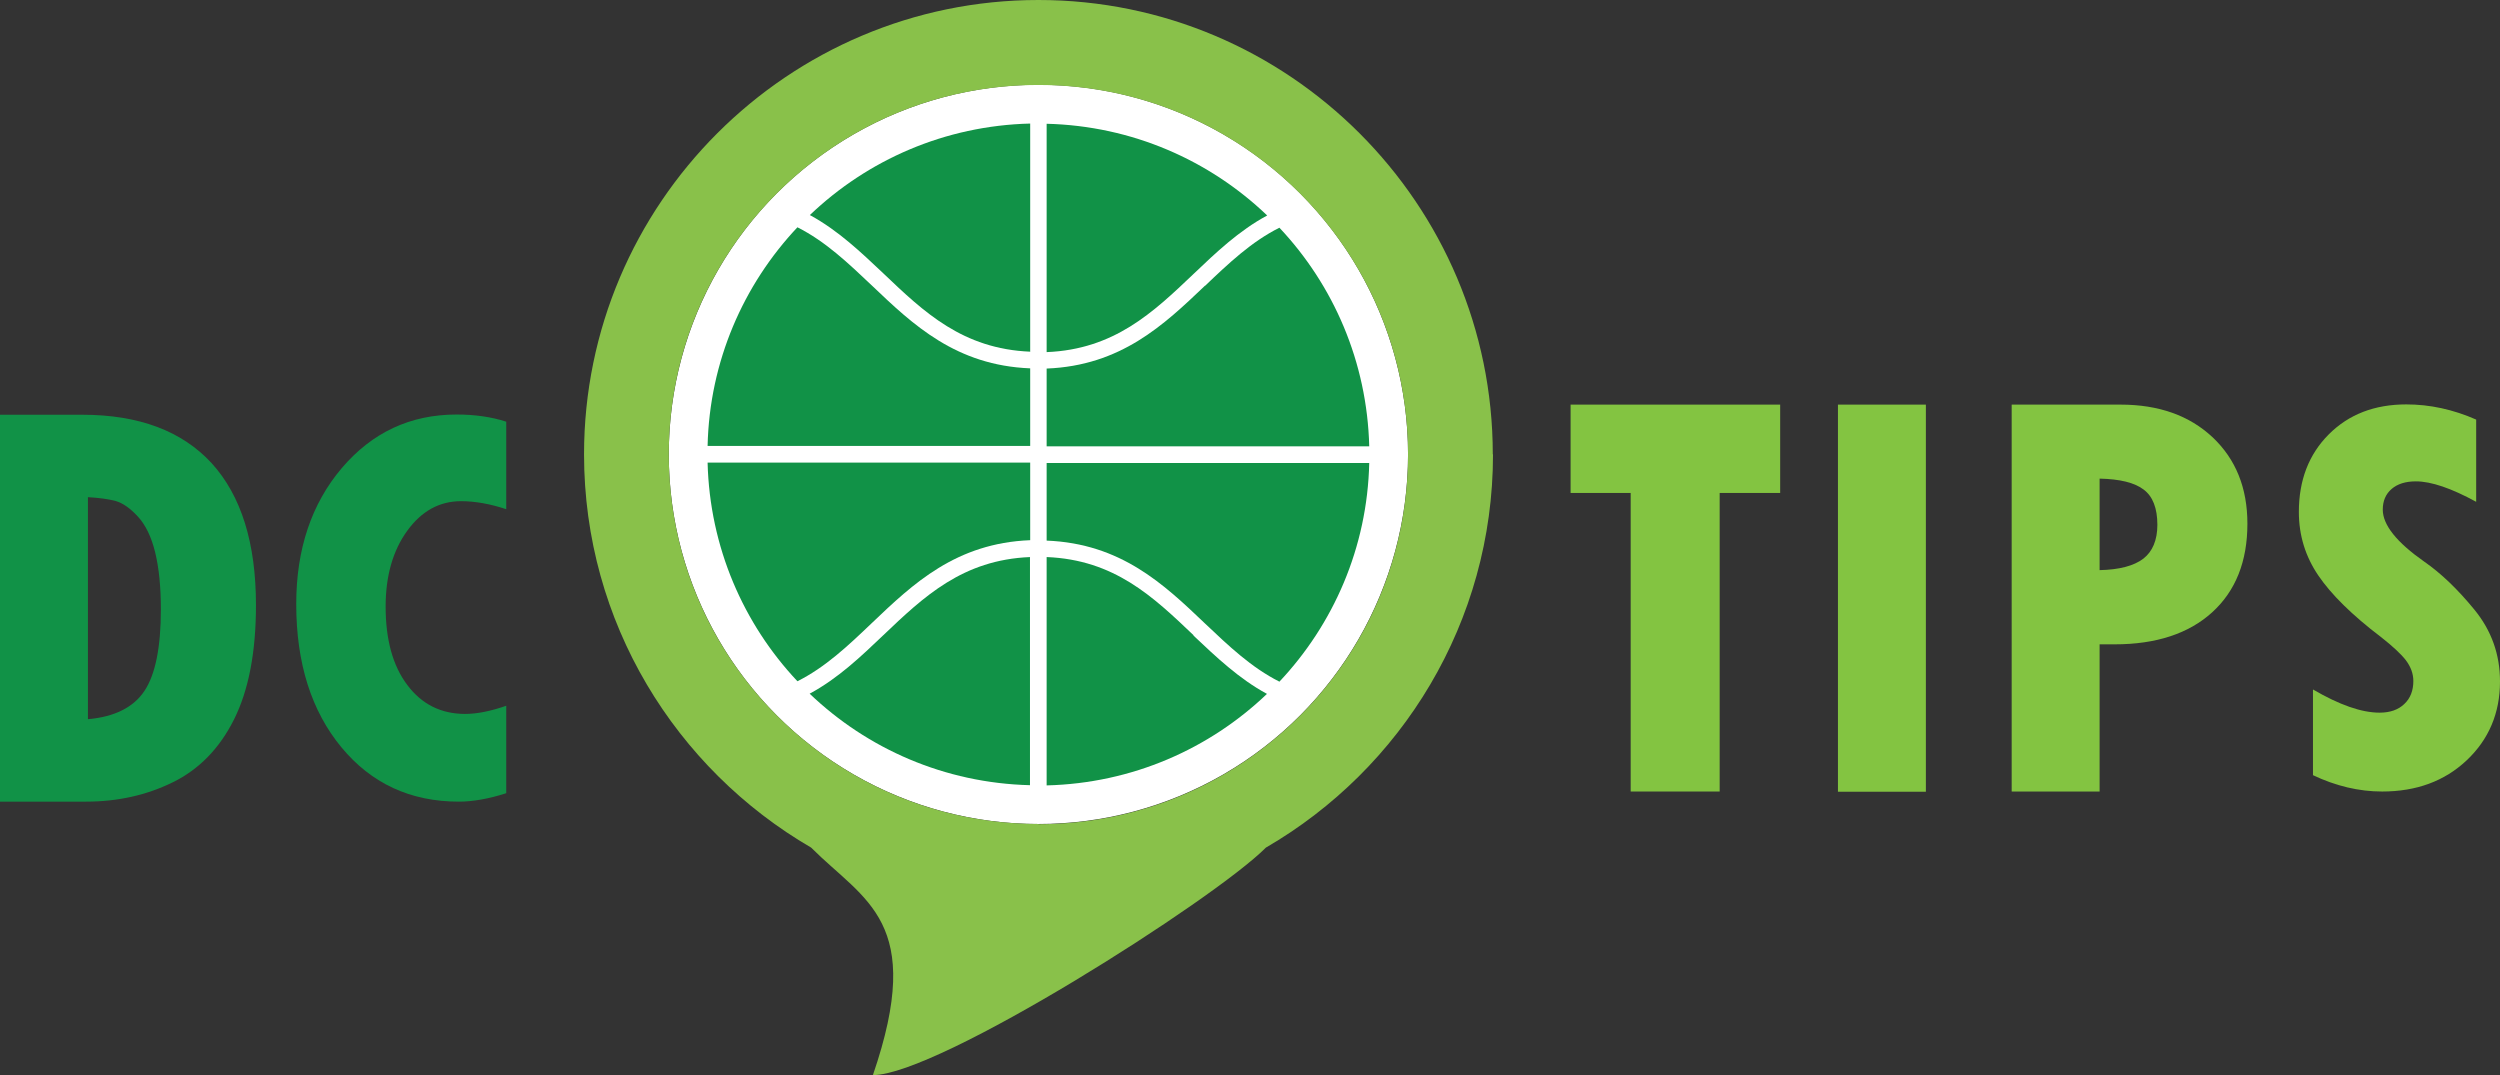 <?xml version="1.0" encoding="UTF-8"?><svg id="Layer_2" xmlns="http://www.w3.org/2000/svg" viewBox="0 0 118.57 50.99"><rect x="0" y="0" width="118.57" height="50.99" fill="#333333" stroke="none"/><defs><style>.cls-1{fill:#fff;}.cls-2{fill:#89c14a;}.cls-3{fill:#83c441;}.cls-4{fill:#119247;}</style></defs><g id="Layer_1-2"><g><circle class="cls-1" cx="49.25" cy="21.55" r="17.53"/><path class="cls-2" d="M70.8,21.55C70.8,9.67,61.13,0,49.25,0S27.7,9.67,27.7,21.55c0,7.96,4.34,14.91,10.77,18.65h0c2.54,2.54,5.44,3.48,2.93,10.79,3.1,0,16.17-8.31,18.64-10.79,6.43-3.73,10.77-10.69,10.77-18.65Zm-21.55,17.53c-9.68,0-17.53-7.85-17.53-17.53S39.57,4.03,49.25,4.03s17.53,7.85,17.53,17.53-7.85,17.53-17.53,17.53Z"/><g><path class="cls-3" d="M74.49,19.19h9.94v4.19h-2.87v14.16h-4.22v-14.16h-2.85v-4.19Z"/><path class="cls-3" d="M87.17,19.19h4.17v18.36h-4.17V19.19Z"/><path class="cls-3" d="M95.41,19.19h5.16c1.82,0,3.27,.52,4.37,1.55,1.1,1.04,1.65,2.4,1.65,4.1,0,1.79-.56,3.19-1.67,4.2-1.11,1.01-2.66,1.52-4.63,1.52h-.71v6.98h-4.17V19.19Zm4.17,3.52v4.33c.93-.02,1.62-.2,2.07-.54,.44-.34,.67-.88,.67-1.61,0-.79-.22-1.35-.65-1.67-.43-.33-1.13-.5-2.09-.52Z"/><path class="cls-3" d="M109.7,36.76v-4.06c1.25,.73,2.3,1.1,3.16,1.1,.5,0,.89-.14,1.17-.41,.29-.27,.43-.64,.43-1.09,0-.35-.12-.67-.35-.98-.23-.3-.63-.67-1.19-1.11-1.37-1.04-2.36-2.02-2.97-2.92-.61-.9-.92-1.9-.92-3.01,0-1.5,.47-2.73,1.42-3.68,.95-.95,2.17-1.42,3.68-1.42,1.11,0,2.22,.24,3.31,.72v3.9c-1.17-.64-2.13-.97-2.86-.97-.49,0-.87,.12-1.15,.36-.28,.24-.42,.57-.42,.98,0,.73,.66,1.55,1.97,2.47,.78,.54,1.58,1.3,2.38,2.28,.8,.98,1.21,2.11,1.21,3.4,0,1.5-.53,2.75-1.58,3.74-1.05,.99-2.39,1.48-4.01,1.48-1.1,0-2.2-.26-3.29-.78Z"/></g><g><path class="cls-4" d="M0,19.67H3.89c2.7,0,4.74,.77,6.15,2.3,1.4,1.54,2.1,3.78,2.1,6.73,0,2.24-.35,4.04-1.04,5.42-.69,1.38-1.66,2.37-2.9,2.98-1.24,.61-2.61,.92-4.12,.92H0V19.67Zm4.17,3.91v10.53c1.26-.11,2.16-.56,2.68-1.34,.52-.78,.78-2.07,.78-3.87,0-1.06-.09-1.96-.27-2.7-.18-.74-.46-1.31-.82-1.7s-.71-.64-1.06-.74c-.34-.09-.78-.15-1.31-.18Z"/><path class="cls-4" d="M24.01,33.48v4.14c-.84,.27-1.59,.4-2.25,.4-2.29,0-4.15-.86-5.57-2.58-1.42-1.72-2.14-3.98-2.14-6.79,0-2.6,.72-4.75,2.16-6.45,1.44-1.69,3.25-2.54,5.45-2.54,.85,0,1.64,.11,2.35,.34v4.15c-.76-.25-1.47-.38-2.14-.38-1.03,0-1.88,.47-2.56,1.41s-1.02,2.14-1.02,3.59c0,1.57,.34,2.81,1.03,3.72,.68,.91,1.6,1.37,2.74,1.37,.56,0,1.21-.13,1.96-.39Z"/></g><g><path class="cls-4" d="M48.86,21.16v-3.69c-3.52-.14-5.55-2.06-7.51-3.93-1.13-1.07-2.2-2.09-3.53-2.76-2.56,2.72-4.17,6.36-4.26,10.37h15.3Z"/><path class="cls-4" d="M48.86,25.63v-3.69h-15.3c.1,4.01,1.7,7.65,4.26,10.37,1.32-.66,2.4-1.68,3.53-2.76,1.96-1.87,3.99-3.79,7.51-3.93Z"/><path class="cls-4" d="M57.15,13.55c-1.96,1.87-3.99,3.79-7.51,3.93v3.69h15.3c-.1-4.01-1.7-7.65-4.26-10.37-1.32,.66-2.4,1.68-3.53,2.76Z"/><path class="cls-4" d="M60.09,10.21c-2.73-2.61-6.4-4.24-10.45-4.34v10.83c3.2-.13,5.04-1.87,6.97-3.71,1.06-1.01,2.15-2.05,3.49-2.77Z"/><path class="cls-4" d="M49.64,21.95v3.69c3.52,.14,5.55,2.06,7.51,3.93,1.13,1.07,2.2,2.09,3.53,2.76,2.56-2.72,4.17-6.36,4.26-10.37h-15.3Z"/><path class="cls-4" d="M56.61,30.13c-1.93-1.84-3.76-3.58-6.97-3.71v10.83c4.05-.1,7.72-1.73,10.45-4.34-1.33-.72-2.42-1.76-3.49-2.77Z"/><path class="cls-4" d="M48.86,16.69V5.86c-4.05,.1-7.72,1.73-10.45,4.34,1.33,.72,2.42,1.76,3.49,2.77,1.93,1.84,3.76,3.58,6.97,3.71Z"/><path class="cls-4" d="M48.86,26.42c-3.2,.13-5.04,1.87-6.97,3.71-1.06,1.01-2.15,2.05-3.49,2.77,2.73,2.61,6.4,4.24,10.45,4.34v-10.83Z"/></g></g></g></svg>